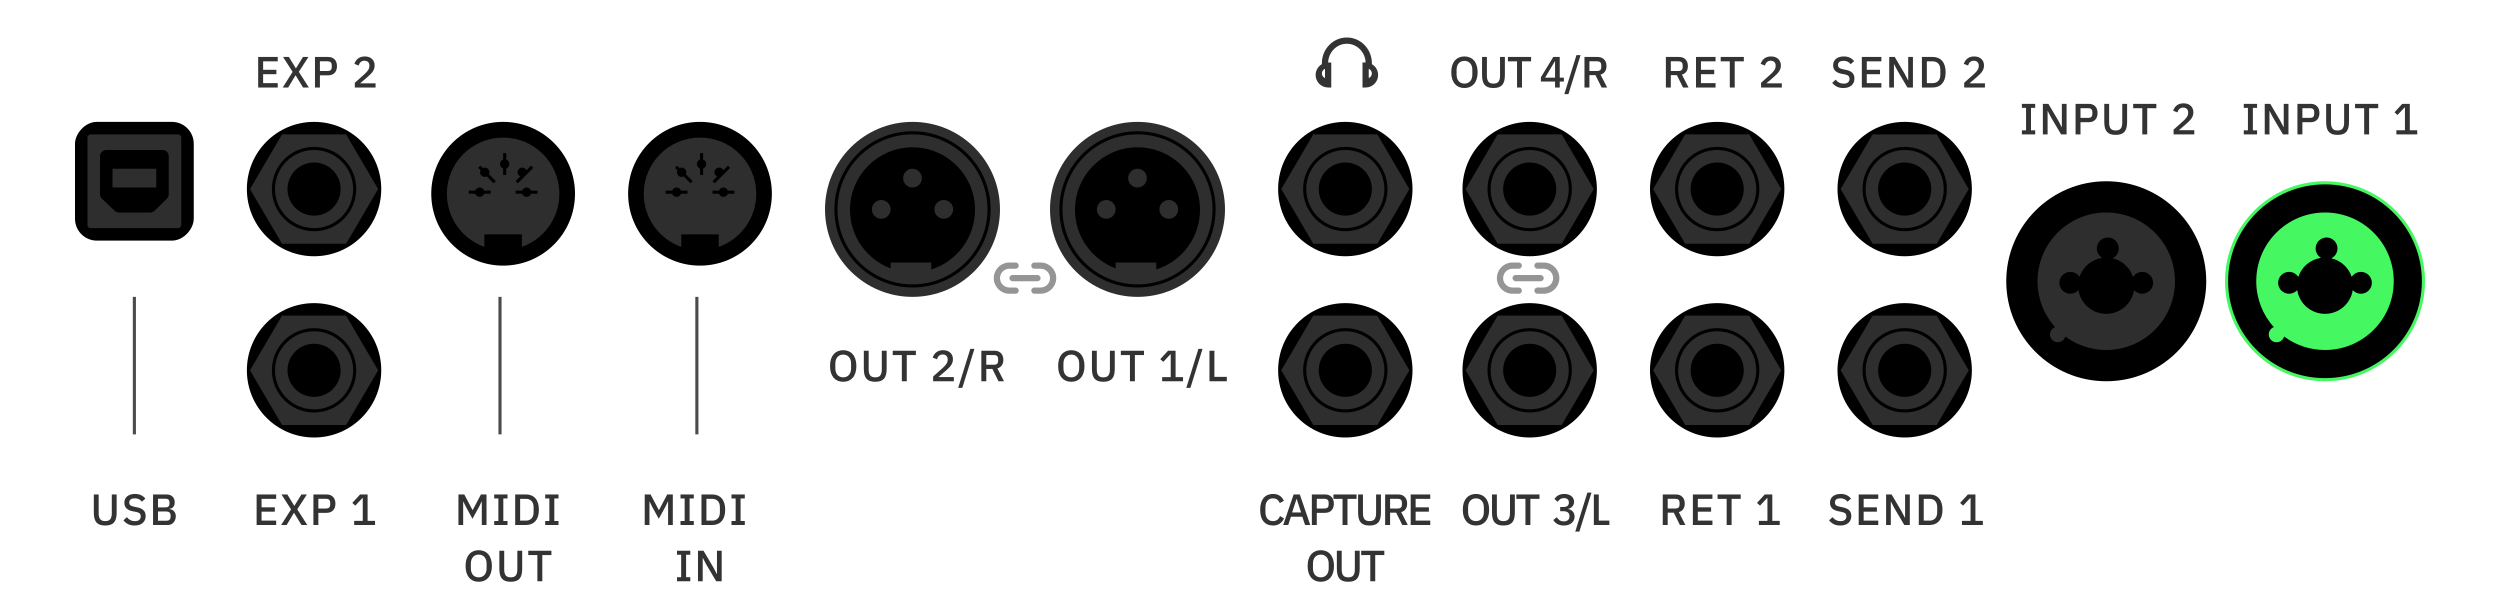 <svg width="800" height="196" viewBox="0 0 800 196" fill="none" xmlns="http://www.w3.org/2000/svg">
<rect width="800" height="196" fill="white"/>
<path d="M43 139V95" stroke="#4B4B4B"/>
<path d="M160 139V95" stroke="#4B4B4B"/>
<path d="M223 139V117V95" stroke="#4B4B4B"/>
<path opacity="0.8" d="M718.007 43V41.712H719.337V34.516H718.007V33.228H722.263V34.516H720.919V41.712H722.263V43H718.007ZM727.35 37.596L726.272 35.524H726.23V43H724.718V33.228H726.482L729.674 38.632L730.752 40.704H730.794V33.228H732.306V43H730.542L727.35 37.596ZM735.179 43V33.228H739.379C740.284 33.228 740.984 33.494 741.479 34.026C741.974 34.558 742.221 35.272 742.221 36.168C742.221 37.064 741.974 37.778 741.479 38.31C740.984 38.842 740.284 39.108 739.379 39.108H736.761V43H735.179ZM736.761 37.722H739.281C739.682 37.722 739.995 37.619 740.219 37.414C740.443 37.199 740.555 36.896 740.555 36.504V35.832C740.555 35.44 740.443 35.141 740.219 34.936C739.995 34.721 739.682 34.614 739.281 34.614H736.761V37.722ZM745.921 33.228V39.248C745.921 40.079 746.08 40.704 746.397 41.124C746.714 41.544 747.256 41.754 748.021 41.754C748.786 41.754 749.328 41.544 749.645 41.124C749.962 40.704 750.121 40.079 750.121 39.248V33.228H751.675V38.996C751.675 39.715 751.61 40.335 751.479 40.858C751.348 41.381 751.138 41.815 750.849 42.16C750.56 42.496 750.182 42.748 749.715 42.916C749.258 43.084 748.693 43.168 748.021 43.168C747.349 43.168 746.78 43.084 746.313 42.916C745.856 42.748 745.482 42.496 745.193 42.16C744.904 41.815 744.694 41.381 744.563 40.858C744.432 40.335 744.367 39.715 744.367 38.996V33.228H745.921ZM758.113 34.628V43H756.531V34.628H753.619V33.228H761.025V34.628H758.113ZM766.837 43V41.684H769.581V34.376H769.469L767.201 36.798L766.235 35.93L768.727 33.228H771.135V41.684H773.515V43H766.837Z" fill="black"/>
<path opacity="0.8" d="M647.007 43V41.712H648.337V34.516H647.007V33.228H651.263V34.516H649.919V41.712H651.263V43H647.007ZM656.35 37.596L655.272 35.524H655.23V43H653.718V33.228H655.482L658.674 38.632L659.752 40.704H659.794V33.228H661.306V43H659.542L656.35 37.596ZM664.179 43V33.228H668.379C669.284 33.228 669.984 33.494 670.479 34.026C670.974 34.558 671.221 35.272 671.221 36.168C671.221 37.064 670.974 37.778 670.479 38.31C669.984 38.842 669.284 39.108 668.379 39.108H665.761V43H664.179ZM665.761 37.722H668.281C668.682 37.722 668.995 37.619 669.219 37.414C669.443 37.199 669.555 36.896 669.555 36.504V35.832C669.555 35.44 669.443 35.141 669.219 34.936C668.995 34.721 668.682 34.614 668.281 34.614H665.761V37.722ZM674.921 33.228V39.248C674.921 40.079 675.08 40.704 675.397 41.124C675.714 41.544 676.256 41.754 677.021 41.754C677.786 41.754 678.328 41.544 678.645 41.124C678.962 40.704 679.121 40.079 679.121 39.248V33.228H680.675V38.996C680.675 39.715 680.61 40.335 680.479 40.858C680.348 41.381 680.138 41.815 679.849 42.16C679.56 42.496 679.182 42.748 678.715 42.916C678.258 43.084 677.693 43.168 677.021 43.168C676.349 43.168 675.78 43.084 675.313 42.916C674.856 42.748 674.482 42.496 674.193 42.16C673.904 41.815 673.694 41.381 673.563 40.858C673.432 40.335 673.367 39.715 673.367 38.996V33.228H674.921ZM687.113 34.628V43H685.531V34.628H682.619V33.228H690.025V34.628H687.113ZM702.179 43H695.543V41.488L698.665 38.702C699.16 38.254 699.538 37.829 699.799 37.428C700.07 37.017 700.205 36.588 700.205 36.14V35.958C700.205 35.482 700.061 35.109 699.771 34.838C699.491 34.567 699.109 34.432 698.623 34.432C698.353 34.432 698.115 34.474 697.909 34.558C697.713 34.633 697.541 34.74 697.391 34.88C697.242 35.02 697.116 35.183 697.013 35.37C696.92 35.557 696.845 35.757 696.789 35.972L695.403 35.44C695.506 35.132 695.646 34.838 695.823 34.558C696.001 34.269 696.225 34.012 696.495 33.788C696.766 33.564 697.083 33.387 697.447 33.256C697.821 33.125 698.255 33.06 698.749 33.06C699.244 33.06 699.687 33.135 700.079 33.284C700.471 33.424 700.798 33.625 701.059 33.886C701.33 34.138 701.535 34.441 701.675 34.796C701.815 35.151 701.885 35.538 701.885 35.958C701.885 36.35 701.825 36.714 701.703 37.05C701.582 37.386 701.414 37.703 701.199 38.002C700.985 38.301 700.733 38.585 700.443 38.856C700.163 39.127 699.865 39.402 699.547 39.682L697.251 41.656H702.179V43Z" fill="black"/>
<path opacity="0.8" d="M269.825 122.168C269.19 122.168 268.611 122.061 268.089 121.846C267.575 121.622 267.132 121.3 266.759 120.88C266.395 120.451 266.11 119.923 265.905 119.298C265.709 118.663 265.611 117.935 265.611 117.114C265.611 116.293 265.709 115.569 265.905 114.944C266.11 114.309 266.395 113.782 266.759 113.362C267.132 112.933 267.575 112.611 268.089 112.396C268.611 112.172 269.19 112.06 269.825 112.06C270.459 112.06 271.033 112.172 271.547 112.396C272.069 112.611 272.513 112.933 272.877 113.362C273.25 113.782 273.535 114.309 273.731 114.944C273.936 115.569 274.039 116.293 274.039 117.114C274.039 117.935 273.936 118.663 273.731 119.298C273.535 119.923 273.25 120.451 272.877 120.88C272.513 121.3 272.069 121.622 271.547 121.846C271.033 122.061 270.459 122.168 269.825 122.168ZM269.825 120.754C270.198 120.754 270.539 120.689 270.847 120.558C271.164 120.427 271.43 120.241 271.645 119.998C271.869 119.746 272.041 119.443 272.163 119.088C272.284 118.733 272.345 118.332 272.345 117.884V116.344C272.345 115.896 272.284 115.495 272.163 115.14C272.041 114.785 271.869 114.487 271.645 114.244C271.43 113.992 271.164 113.801 270.847 113.67C270.539 113.539 270.198 113.474 269.825 113.474C269.442 113.474 269.097 113.539 268.789 113.67C268.481 113.801 268.215 113.992 267.991 114.244C267.776 114.487 267.608 114.785 267.487 115.14C267.365 115.495 267.305 115.896 267.305 116.344V117.884C267.305 118.332 267.365 118.733 267.487 119.088C267.608 119.443 267.776 119.746 267.991 119.998C268.215 120.241 268.481 120.427 268.789 120.558C269.097 120.689 269.442 120.754 269.825 120.754ZM277.976 112.228V118.248C277.976 119.079 278.135 119.704 278.452 120.124C278.769 120.544 279.311 120.754 280.076 120.754C280.841 120.754 281.383 120.544 281.7 120.124C282.017 119.704 282.176 119.079 282.176 118.248V112.228H283.73V117.996C283.73 118.715 283.665 119.335 283.534 119.858C283.403 120.381 283.193 120.815 282.904 121.16C282.615 121.496 282.237 121.748 281.77 121.916C281.313 122.084 280.748 122.168 280.076 122.168C279.404 122.168 278.835 122.084 278.368 121.916C277.911 121.748 277.537 121.496 277.248 121.16C276.959 120.815 276.749 120.381 276.618 119.858C276.487 119.335 276.422 118.715 276.422 117.996V112.228H277.976ZM290.168 113.628V122H288.586V113.628H285.674V112.228H293.08V113.628H290.168ZM305.234 122H298.598V120.488L301.72 117.702C302.215 117.254 302.593 116.829 302.854 116.428C303.125 116.017 303.26 115.588 303.26 115.14V114.958C303.26 114.482 303.116 114.109 302.826 113.838C302.546 113.567 302.164 113.432 301.678 113.432C301.408 113.432 301.17 113.474 300.964 113.558C300.768 113.633 300.596 113.74 300.446 113.88C300.297 114.02 300.171 114.183 300.068 114.37C299.975 114.557 299.9 114.757 299.844 114.972L298.458 114.44C298.561 114.132 298.701 113.838 298.878 113.558C299.056 113.269 299.28 113.012 299.55 112.788C299.821 112.564 300.138 112.387 300.502 112.256C300.876 112.125 301.31 112.06 301.804 112.06C302.299 112.06 302.742 112.135 303.134 112.284C303.526 112.424 303.853 112.625 304.114 112.886C304.385 113.138 304.59 113.441 304.73 113.796C304.87 114.151 304.94 114.538 304.94 114.958C304.94 115.35 304.88 115.714 304.758 116.05C304.637 116.386 304.469 116.703 304.254 117.002C304.04 117.301 303.788 117.585 303.498 117.856C303.218 118.127 302.92 118.402 302.602 118.682L300.306 120.656H305.234V122ZM306.62 124.114L310.498 111.64H311.814L307.936 124.114H306.62ZM315.612 122H314.03V112.228H318.244C319.122 112.228 319.812 112.494 320.316 113.026C320.82 113.549 321.072 114.263 321.072 115.168C321.072 115.868 320.909 116.451 320.582 116.918C320.265 117.375 319.794 117.697 319.168 117.884L321.282 122H319.518L317.558 118.052H315.612V122ZM318.132 116.722C318.534 116.722 318.846 116.619 319.07 116.414C319.294 116.199 319.406 115.896 319.406 115.504V114.832C319.406 114.44 319.294 114.141 319.07 113.936C318.846 113.721 318.534 113.614 318.132 113.614H315.612V116.722H318.132Z" fill="black"/>
<path opacity="0.8" d="M342.821 122.168C342.186 122.168 341.607 122.061 341.085 121.846C340.571 121.622 340.128 121.3 339.755 120.88C339.391 120.451 339.106 119.923 338.901 119.298C338.705 118.663 338.607 117.935 338.607 117.114C338.607 116.293 338.705 115.569 338.901 114.944C339.106 114.309 339.391 113.782 339.755 113.362C340.128 112.933 340.571 112.611 341.085 112.396C341.607 112.172 342.186 112.06 342.821 112.06C343.455 112.06 344.029 112.172 344.543 112.396C345.065 112.611 345.509 112.933 345.873 113.362C346.246 113.782 346.531 114.309 346.727 114.944C346.932 115.569 347.035 116.293 347.035 117.114C347.035 117.935 346.932 118.663 346.727 119.298C346.531 119.923 346.246 120.451 345.873 120.88C345.509 121.3 345.065 121.622 344.543 121.846C344.029 122.061 343.455 122.168 342.821 122.168ZM342.821 120.754C343.194 120.754 343.535 120.689 343.843 120.558C344.16 120.427 344.426 120.241 344.641 119.998C344.865 119.746 345.037 119.443 345.159 119.088C345.28 118.733 345.341 118.332 345.341 117.884V116.344C345.341 115.896 345.28 115.495 345.159 115.14C345.037 114.785 344.865 114.487 344.641 114.244C344.426 113.992 344.16 113.801 343.843 113.67C343.535 113.539 343.194 113.474 342.821 113.474C342.438 113.474 342.093 113.539 341.785 113.67C341.477 113.801 341.211 113.992 340.987 114.244C340.772 114.487 340.604 114.785 340.483 115.14C340.361 115.495 340.301 115.896 340.301 116.344V117.884C340.301 118.332 340.361 118.733 340.483 119.088C340.604 119.443 340.772 119.746 340.987 119.998C341.211 120.241 341.477 120.427 341.785 120.558C342.093 120.689 342.438 120.754 342.821 120.754ZM350.972 112.228V118.248C350.972 119.079 351.131 119.704 351.448 120.124C351.766 120.544 352.307 120.754 353.072 120.754C353.838 120.754 354.379 120.544 354.696 120.124C355.014 119.704 355.172 119.079 355.172 118.248V112.228H356.726V117.996C356.726 118.715 356.661 119.335 356.53 119.858C356.4 120.381 356.19 120.815 355.9 121.16C355.611 121.496 355.233 121.748 354.766 121.916C354.309 122.084 353.744 122.168 353.072 122.168C352.4 122.168 351.831 122.084 351.364 121.916C350.907 121.748 350.534 121.496 350.244 121.16C349.955 120.815 349.745 120.381 349.614 119.858C349.484 119.335 349.418 118.715 349.418 117.996V112.228H350.972ZM363.165 113.628V122H361.583V113.628H358.671V112.228H366.077V113.628H363.165ZM371.889 122V120.684H374.633V113.376H374.521L372.253 115.798L371.287 114.93L373.779 112.228H376.187V120.684H378.567V122H371.889ZM379.616 124.114L383.494 111.64H384.81L380.932 124.114H379.616ZM387.026 122V112.228H388.608V120.6H392.584V122H387.026Z" fill="black"/>
<g clip-path="url(#clip0_3602_67802)">
<circle cx="100.5" cy="60.5" r="21.5" fill="black"/>
<path fill-rule="evenodd" clip-rule="evenodd" d="M110.75 43L121 60.5L110.75 78H90.25L80 60.5L90.25 43H110.75Z" fill="#2E2E2E"/>
<path fill-rule="evenodd" clip-rule="evenodd" d="M100.5 74C107.956 74 114 67.956 114 60.5C114 53.044 107.956 47 100.5 47C93.044 47 87 53.044 87 60.5C87 67.956 93.044 74 100.5 74ZM100.5 73C93.596 73 88 67.404 88 60.5C88 53.596 93.596 48 100.5 48C107.404 48 113 53.596 113 60.5C113 67.404 107.404 73 100.5 73Z" fill="black"/>
<circle cx="100.5" cy="60.5" r="8.5" fill="black"/>
<circle cx="100.5" cy="118.5" r="21.5" fill="black"/>
<path fill-rule="evenodd" clip-rule="evenodd" d="M110.75 101L121 118.5L110.75 136H90.25L80 118.5L90.25 101H110.75Z" fill="#2E2E2E"/>
<path fill-rule="evenodd" clip-rule="evenodd" d="M100.5 132C107.956 132 114 125.956 114 118.5C114 111.044 107.956 105 100.5 105C93.044 105 87 111.044 87 118.5C87 125.956 93.044 132 100.5 132ZM100.5 131C93.596 131 88 125.404 88 118.5C88 111.596 93.596 106 100.5 106C107.404 106 113 111.596 113 118.5C113 125.404 107.404 131 100.5 131Z" fill="black"/>
<circle cx="100.5" cy="118.5" r="8.5" fill="black"/>
<path opacity="0.8" d="M82.617 28V18.228H88.875V19.628H84.199V22.344H88.441V23.744H84.199V26.6H88.875V28H82.617ZM98.83 28H96.968L94.602 24.108H94.56L92.222 28H90.472L93.636 23.002L90.584 18.228H92.446L94.672 21.868H94.7L96.954 18.228H98.704L95.624 22.988L98.83 28ZM100.79 28V18.228H104.99C105.896 18.228 106.596 18.494 107.09 19.026C107.585 19.558 107.832 20.272 107.832 21.168C107.832 22.064 107.585 22.778 107.09 23.31C106.596 23.842 105.896 24.108 104.99 24.108H102.372V28H100.79ZM102.372 22.722H104.892C105.294 22.722 105.606 22.619 105.83 22.414C106.054 22.199 106.166 21.896 106.166 21.504V20.832C106.166 20.44 106.054 20.141 105.83 19.936C105.606 19.721 105.294 19.614 104.892 19.614H102.372V22.722ZM120.179 28H113.543V26.488L116.665 23.702C117.16 23.254 117.538 22.829 117.799 22.428C118.07 22.017 118.205 21.588 118.205 21.14V20.958C118.205 20.482 118.061 20.109 117.771 19.838C117.491 19.567 117.109 19.432 116.623 19.432C116.353 19.432 116.115 19.474 115.909 19.558C115.713 19.633 115.541 19.74 115.391 19.88C115.242 20.02 115.116 20.183 115.013 20.37C114.92 20.557 114.845 20.757 114.789 20.972L113.403 20.44C113.506 20.132 113.646 19.838 113.823 19.558C114.001 19.269 114.225 19.012 114.495 18.788C114.766 18.564 115.083 18.387 115.447 18.256C115.821 18.125 116.255 18.06 116.749 18.06C117.244 18.06 117.687 18.135 118.079 18.284C118.471 18.424 118.798 18.625 119.059 18.886C119.33 19.138 119.535 19.441 119.675 19.796C119.815 20.151 119.885 20.538 119.885 20.958C119.885 21.35 119.825 21.714 119.703 22.05C119.582 22.386 119.414 22.703 119.199 23.002C118.985 23.301 118.733 23.585 118.443 23.856C118.163 24.127 117.865 24.402 117.547 24.682L115.251 26.656H120.179V28Z" fill="black"/>
<path opacity="0.8" d="M82.117 168V158.228H88.375V159.628H83.699V162.344H87.941V163.744H83.699V166.6H88.375V168H82.117ZM98.33 168H96.468L94.102 164.108H94.06L91.722 168H89.972L93.136 163.002L90.084 158.228H91.946L94.172 161.868H94.2L96.454 158.228H98.204L95.124 162.988L98.33 168ZM100.29 168V158.228H104.49C105.396 158.228 106.096 158.494 106.59 159.026C107.085 159.558 107.332 160.272 107.332 161.168C107.332 162.064 107.085 162.778 106.59 163.31C106.096 163.842 105.396 164.108 104.49 164.108H101.872V168H100.29ZM101.872 162.722H104.392C104.794 162.722 105.106 162.619 105.33 162.414C105.554 162.199 105.666 161.896 105.666 161.504V160.832C105.666 160.44 105.554 160.141 105.33 159.936C105.106 159.721 104.794 159.614 104.392 159.614H101.872V162.722ZM113.337 168V166.684H116.081V159.376H115.969L113.701 161.798L112.735 160.93L115.227 158.228H117.635V166.684H120.015V168H113.337Z" fill="black"/>
</g>
<rect width="38" height="38" rx="7" transform="matrix(1 0 0 -1 24 77)" fill="black"/>
<rect width="30" height="30" rx="1" transform="matrix(1 0 0 -1 28 73)" fill="#2E2E2E"/>
<path fill-rule="evenodd" clip-rule="evenodd" d="M32 62.139C32 62.689 32.226 63.214 32.625 63.592L36.702 67.452C37.073 67.804 37.565 68 38.077 68H48.074C48.597 68 49.099 67.795 49.473 67.43L53.399 63.588C53.783 63.212 54 62.697 54 62.159V50C54 48.895 53.105 48 52 48H34C32.895 48 32 48.895 32 50V62.139Z" fill="black"/>
<rect width="14" height="6" transform="matrix(1 0 0 -1 36 60)" fill="#2E2E2E"/>
<circle cx="32" cy="32" r="32" transform="matrix(1 0 0 -1 642 122)" fill="black"/>
<path d="M674 112C686.15 112 696 102.15 696 90C696 77.85 686.15 68 674 68C661.85 68 652 77.85 652 90C652 95.644 654.125 100.791 657.619 104.686C656.673 105.042 656 105.956 656 107.026C656 108.407 657.119 109.526 658.5 109.526C659.653 109.526 660.623 108.746 660.912 107.686C664.57 110.397 669.098 112 674 112ZM674 100.429C669.507 100.429 665.784 97.136 665.109 92.833C664.468 93.549 663.537 94 662.5 94C660.567 94 659 92.433 659 90.5C659 88.567 660.567 87 662.5 87C663.739 87 664.827 87.644 665.449 88.614C666.503 85.412 669.305 83.002 672.727 82.518C671.693 81.909 671 80.786 671 79.5C671 77.567 672.567 76 674.5 76C676.433 76 678 77.567 678 79.5C678 80.89 677.19 82.09 676.017 82.655C679.097 83.36 681.575 85.647 682.551 88.614C683.173 87.644 684.261 87 685.5 87C687.433 87 689 88.567 689 90.5C689 92.433 687.433 94 685.5 94C684.463 94 683.532 93.549 682.891 92.833C682.216 97.136 678.493 100.429 674 100.429Z" fill="#2E2E2E"/>
<circle cx="32" cy="32" r="31.5" transform="matrix(1 0 0 -1 712 122)" fill="black" stroke="#45F862"/>
<path d="M744 112C756.15 112 766 102.15 766 90C766 77.85 756.15 68 744 68C731.85 68 722 77.85 722 90C722 95.644 724.125 100.791 727.619 104.686C726.673 105.042 726 105.956 726 107.026C726 108.407 727.119 109.526 728.5 109.526C729.653 109.526 730.623 108.746 730.912 107.686C734.57 110.397 739.098 112 744 112ZM744 100.429C739.507 100.429 735.784 97.136 735.109 92.833C734.468 93.549 733.537 94 732.5 94C730.567 94 729 92.433 729 90.5C729 88.567 730.567 87 732.5 87C733.739 87 734.827 87.644 735.449 88.614C736.503 85.412 739.305 83.002 742.727 82.518C741.693 81.909 741 80.786 741 79.5C741 77.567 742.567 76 744.5 76C746.433 76 748 77.567 748 79.5C748 80.89 747.19 82.09 746.017 82.655C749.097 83.36 751.575 85.647 752.551 88.614C753.173 87.644 754.261 87 755.5 87C757.433 87 759 88.567 759 90.5C759 92.433 757.433 94 755.5 94C754.463 94 753.532 93.549 752.891 92.833C752.216 97.136 748.493 100.429 744 100.429Z" fill="#45F862"/>
<g clip-path="url(#clip1_3602_67802)">
<circle cx="489.5" cy="60.5" r="21.5" fill="black"/>
<path fill-rule="evenodd" clip-rule="evenodd" d="M499.75 43L510 60.5L499.75 78H479.25L469 60.5L479.25 43H499.75Z" fill="#2E2E2E"/>
<path fill-rule="evenodd" clip-rule="evenodd" d="M489.5 74C496.956 74 503 67.956 503 60.5C503 53.044 496.956 47 489.5 47C482.044 47 476 53.044 476 60.5C476 67.956 482.044 74 489.5 74ZM489.5 73C482.596 73 477 67.404 477 60.5C477 53.596 482.596 48 489.5 48C496.404 48 502 53.596 502 60.5C502 67.404 496.404 73 489.5 73Z" fill="black"/>
<circle cx="489.5" cy="60.5" r="8.5" fill="black"/>
<circle cx="489.5" cy="118.5" r="21.5" fill="black"/>
<path fill-rule="evenodd" clip-rule="evenodd" d="M499.75 101L510 118.5L499.75 136H479.25L469 118.5L479.25 101H499.75Z" fill="#2E2E2E"/>
<path fill-rule="evenodd" clip-rule="evenodd" d="M489.5 132C496.956 132 503 125.956 503 118.5C503 111.044 496.956 105 489.5 105C482.044 105 476 111.044 476 118.5C476 125.956 482.044 132 489.5 132ZM489.5 131C482.596 131 477 125.404 477 118.5C477 111.596 482.596 106 489.5 106C496.404 106 502 111.596 502 118.5C502 125.404 496.404 131 489.5 131Z" fill="black"/>
<circle cx="489.5" cy="118.5" r="8.5" fill="black"/>
<path d="M486 84C486.552 84 487 84.448 487 85C487 85.513 486.614 85.935 486.116 85.993L486 86H484C482.343 86 481 87.343 481 89C481 90.597 482.249 91.904 483.823 91.995L484 92H486C486.552 92 487 92.448 487 93C487 93.513 486.614 93.935 486.116 93.993L486 94H484C481.239 94 479 91.761 479 89C479 86.311 481.122 84.118 483.783 84.005L484 84H486ZM494 84C496.761 84 499 86.239 499 89C499 91.689 496.878 93.882 494.217 93.995L494 94H492C491.448 94 491 93.552 491 93C491 92.487 491.386 92.065 491.884 92.007L492 92H494C495.657 92 497 90.657 497 89C497 87.403 495.751 86.096 494.177 86.005L494 86H492C491.448 86 491 85.552 491 85C491 84.487 491.386 84.065 491.884 84.007L492 84H494Z" fill="#959595"/>
<rect x="484" y="88" width="10" height="2" rx="1" fill="#959595"/>
<path opacity="0.8" d="M468.625 28.168C467.99 28.168 467.411 28.061 466.889 27.846C466.375 27.622 465.932 27.3 465.559 26.88C465.195 26.451 464.91 25.923 464.705 25.298C464.509 24.663 464.411 23.935 464.411 23.114C464.411 22.293 464.509 21.569 464.705 20.944C464.91 20.309 465.195 19.782 465.559 19.362C465.932 18.933 466.375 18.611 466.889 18.396C467.411 18.172 467.99 18.06 468.625 18.06C469.259 18.06 469.833 18.172 470.347 18.396C470.869 18.611 471.313 18.933 471.677 19.362C472.05 19.782 472.335 20.309 472.531 20.944C472.736 21.569 472.839 22.293 472.839 23.114C472.839 23.935 472.736 24.663 472.531 25.298C472.335 25.923 472.05 26.451 471.677 26.88C471.313 27.3 470.869 27.622 470.347 27.846C469.833 28.061 469.259 28.168 468.625 28.168ZM468.625 26.754C468.998 26.754 469.339 26.689 469.647 26.558C469.964 26.427 470.23 26.241 470.445 25.998C470.669 25.746 470.841 25.443 470.963 25.088C471.084 24.733 471.145 24.332 471.145 23.884V22.344C471.145 21.896 471.084 21.495 470.963 21.14C470.841 20.785 470.669 20.487 470.445 20.244C470.23 19.992 469.964 19.801 469.647 19.67C469.339 19.539 468.998 19.474 468.625 19.474C468.242 19.474 467.897 19.539 467.589 19.67C467.281 19.801 467.015 19.992 466.791 20.244C466.576 20.487 466.408 20.785 466.287 21.14C466.165 21.495 466.105 21.896 466.105 22.344V23.884C466.105 24.332 466.165 24.733 466.287 25.088C466.408 25.443 466.576 25.746 466.791 25.998C467.015 26.241 467.281 26.427 467.589 26.558C467.897 26.689 468.242 26.754 468.625 26.754ZM475.809 18.228V24.248C475.809 25.079 475.968 25.704 476.285 26.124C476.603 26.544 477.144 26.754 477.909 26.754C478.675 26.754 479.216 26.544 479.533 26.124C479.851 25.704 480.009 25.079 480.009 24.248V18.228H481.563V23.996C481.563 24.715 481.498 25.335 481.367 25.858C481.237 26.381 481.027 26.815 480.737 27.16C480.448 27.496 480.07 27.748 479.603 27.916C479.146 28.084 478.581 28.168 477.909 28.168C477.237 28.168 476.668 28.084 476.201 27.916C475.744 27.748 475.371 27.496 475.081 27.16C474.792 26.815 474.582 26.381 474.451 25.858C474.321 25.335 474.255 24.715 474.255 23.996V18.228H475.809ZM487.035 19.628V28H485.453V19.628H482.541V18.228H489.947V19.628H487.035ZM497.62 28V26.096H493.084V24.738L497.046 18.228H499.118V24.85H500.448V26.096H499.118V28H497.62ZM494.428 24.85H497.62V19.67H497.522L494.428 24.85ZM500.586 30.114L504.464 17.64H505.78L501.902 30.114H500.586ZM508.612 28H507.03V18.228H511.244C512.122 18.228 512.812 18.494 513.316 19.026C513.82 19.549 514.072 20.263 514.072 21.168C514.072 21.868 513.909 22.451 513.582 22.918C513.265 23.375 512.794 23.697 512.168 23.884L514.282 28H512.518L510.558 24.052H508.612V28ZM511.132 22.722C511.534 22.722 511.846 22.619 512.07 22.414C512.294 22.199 512.406 21.896 512.406 21.504V20.832C512.406 20.44 512.294 20.141 512.07 19.936C511.846 19.721 511.534 19.614 511.132 19.614H508.612V22.722H511.132Z" fill="black"/>
<path opacity="0.8" d="M472.312 168.168C471.677 168.168 471.099 168.061 470.576 167.846C470.063 167.622 469.619 167.3 469.246 166.88C468.882 166.451 468.597 165.923 468.392 165.298C468.196 164.663 468.098 163.935 468.098 163.114C468.098 162.293 468.196 161.569 468.392 160.944C468.597 160.309 468.882 159.782 469.246 159.362C469.619 158.933 470.063 158.611 470.576 158.396C471.099 158.172 471.677 158.06 472.312 158.06C472.947 158.06 473.521 158.172 474.034 158.396C474.557 158.611 475 158.933 475.364 159.362C475.737 159.782 476.022 160.309 476.218 160.944C476.423 161.569 476.526 162.293 476.526 163.114C476.526 163.935 476.423 164.663 476.218 165.298C476.022 165.923 475.737 166.451 475.364 166.88C475 167.3 474.557 167.622 474.034 167.846C473.521 168.061 472.947 168.168 472.312 168.168ZM472.312 166.754C472.685 166.754 473.026 166.689 473.334 166.558C473.651 166.427 473.917 166.241 474.132 165.998C474.356 165.746 474.529 165.443 474.65 165.088C474.771 164.733 474.832 164.332 474.832 163.884V162.344C474.832 161.896 474.771 161.495 474.65 161.14C474.529 160.785 474.356 160.487 474.132 160.244C473.917 159.992 473.651 159.801 473.334 159.67C473.026 159.539 472.685 159.474 472.312 159.474C471.929 159.474 471.584 159.539 471.276 159.67C470.968 159.801 470.702 159.992 470.478 160.244C470.263 160.487 470.095 160.785 469.974 161.14C469.853 161.495 469.792 161.896 469.792 162.344V163.884C469.792 164.332 469.853 164.733 469.974 165.088C470.095 165.443 470.263 165.746 470.478 165.998C470.702 166.241 470.968 166.427 471.276 166.558C471.584 166.689 471.929 166.754 472.312 166.754ZM478.997 158.228V164.248C478.997 165.079 479.156 165.704 479.473 166.124C479.79 166.544 480.332 166.754 481.097 166.754C481.862 166.754 482.404 166.544 482.721 166.124C483.038 165.704 483.197 165.079 483.197 164.248V158.228H484.751V163.996C484.751 164.715 484.686 165.335 484.555 165.858C484.424 166.381 484.214 166.815 483.925 167.16C483.636 167.496 483.258 167.748 482.791 167.916C482.334 168.084 481.769 168.168 481.097 168.168C480.425 168.168 479.856 168.084 479.389 167.916C478.932 167.748 478.558 167.496 478.269 167.16C477.98 166.815 477.77 166.381 477.639 165.858C477.508 165.335 477.443 164.715 477.443 163.996V158.228H478.997ZM489.723 159.628V168H488.141V159.628H485.229V158.228H492.635V159.628H489.723ZM500.258 162.246C500.865 162.246 501.313 162.12 501.602 161.868C501.891 161.607 502.036 161.275 502.036 160.874V160.776C502.036 160.328 501.896 159.987 501.616 159.754C501.336 159.511 500.958 159.39 500.482 159.39C500.015 159.39 499.619 159.497 499.292 159.712C498.965 159.917 498.69 160.207 498.466 160.58L497.416 159.67C497.565 159.455 497.733 159.25 497.92 159.054C498.107 158.858 498.326 158.69 498.578 158.55C498.83 158.401 499.115 158.284 499.432 158.2C499.749 158.107 500.113 158.06 500.524 158.06C500.981 158.06 501.406 158.116 501.798 158.228C502.19 158.34 502.526 158.508 502.806 158.732C503.086 158.947 503.305 159.213 503.464 159.53C503.623 159.838 503.702 160.188 503.702 160.58C503.702 160.888 503.651 161.168 503.548 161.42C503.455 161.672 503.319 161.896 503.142 162.092C502.974 162.279 502.773 162.433 502.54 162.554C502.316 162.675 502.078 162.764 501.826 162.82V162.89C502.106 162.946 502.367 163.039 502.61 163.17C502.862 163.291 503.081 163.455 503.268 163.66C503.455 163.856 503.599 164.094 503.702 164.374C503.814 164.645 503.87 164.957 503.87 165.312C503.87 165.741 503.786 166.133 503.618 166.488C503.45 166.833 503.212 167.132 502.904 167.384C502.605 167.636 502.241 167.832 501.812 167.972C501.383 168.103 500.907 168.168 500.384 168.168C499.927 168.168 499.525 168.117 499.18 168.014C498.835 167.921 498.527 167.795 498.256 167.636C497.995 167.468 497.761 167.281 497.556 167.076C497.36 166.861 497.187 166.642 497.038 166.418L498.2 165.508C498.321 165.704 498.447 165.886 498.578 166.054C498.718 166.213 498.872 166.353 499.04 166.474C499.217 166.586 499.413 166.675 499.628 166.74C499.852 166.805 500.104 166.838 500.384 166.838C500.981 166.838 501.439 166.698 501.756 166.418C502.073 166.129 502.232 165.732 502.232 165.228V165.13C502.232 164.626 502.064 164.243 501.728 163.982C501.392 163.721 500.916 163.59 500.3 163.59H499.264V162.246H500.258ZM504.082 170.114L507.96 157.64H509.276L505.398 170.114H504.082ZM510.026 168V158.228H511.608V166.6H515.584V168H510.026Z" fill="black"/>
</g>
<circle cx="28" cy="28" r="28" transform="matrix(1 0 0 -1 336 95)" fill="#2E2E2E"/>
<path fill-rule="evenodd" clip-rule="evenodd" d="M364 42C377.807 42 389 53.193 389 67C389 80.807 377.807 92 364 92C350.193 92 339 80.807 339 67C339 53.193 350.193 42 364 42ZM364 43C350.745 43 340 53.745 340 67C340 80.255 350.745 91 364 91C377.255 91 388 80.255 388 67C388 53.745 377.255 43 364 43Z" fill="black"/>
<path fill-rule="evenodd" clip-rule="evenodd" d="M357 85.883C349.407 83.046 344 75.725 344 67.142C344 56.096 352.954 47.142 364 47.142C375.046 47.142 384 56.096 384 67.142C384 76.097 378.114 83.678 370 86.227V84H357V85.883Z" fill="black"/>
<path fill-rule="evenodd" clip-rule="evenodd" d="M357 67C357 65.343 355.657 64 354 64C352.343 64 351 65.343 351 67C351 68.657 352.343 70 354 70C355.657 70 357 68.657 357 67ZM367 57C367 55.343 365.657 54 364 54C362.343 54 361 55.343 361 57C361 58.657 362.343 60 364 60C365.657 60 367 58.657 367 57ZM374 64C375.657 64 377 65.343 377 67C377 68.657 375.657 70 374 70C372.343 70 371 68.657 371 67C371 65.343 372.343 64 374 64Z" fill="#2E2E2E"/>
<circle cx="28" cy="28" r="28" transform="matrix(1 0 0 -1 264 95)" fill="#2E2E2E"/>
<path fill-rule="evenodd" clip-rule="evenodd" d="M292 42C305.807 42 317 53.193 317 67C317 80.807 305.807 92 292 92C278.193 92 267 80.807 267 67C267 53.193 278.193 42 292 42ZM292 43C278.745 43 268 53.745 268 67C268 80.255 278.745 91 292 91C305.255 91 316 80.255 316 67C316 53.745 305.255 43 292 43Z" fill="black"/>
<path fill-rule="evenodd" clip-rule="evenodd" d="M285 85.883C277.407 83.046 272 75.725 272 67.142C272 56.096 280.954 47.142 292 47.142C303.046 47.142 312 56.096 312 67.142C312 76.097 306.114 83.678 298 86.227V84H285V85.883Z" fill="black"/>
<path fill-rule="evenodd" clip-rule="evenodd" d="M285 67C285 65.343 283.657 64 282 64C280.343 64 279 65.343 279 67C279 68.657 280.343 70 282 70C283.657 70 285 68.657 285 67ZM295 57C295 55.343 293.657 54 292 54C290.343 54 289 55.343 289 57C289 58.657 290.343 60 292 60C293.657 60 295 58.657 295 57ZM302 64C303.657 64 305 65.343 305 67C305 68.657 303.657 70 302 70C300.343 70 299 68.657 299 67C299 65.343 300.343 64 302 64Z" fill="#2E2E2E"/>
<g clip-path="url(#clip2_3602_67802)">
<circle cx="23" cy="23" r="23" transform="matrix(1 0 0 -1 201 85)" fill="black"/>
<path d="M230 79.001C236.991 76.529 242 69.862 242 62.025C242 52.084 233.941 44.025 224 44.025C214.059 44.025 206 52.084 206 62.025C206 69.862 211.009 76.529 218 79.001V75.003H230V79.001ZM224 80.025C224.293 80.025 224.585 80.017 224.875 80.003H223.125C223.415 80.017 223.707 80.025 224 80.025Z" fill="#2E2E2E"/>
<path fill-rule="evenodd" clip-rule="evenodd" d="M217.915 62H220V61H217.915C217.709 60.417 217.153 60 216.5 60C215.847 60 215.291 60.417 215.085 61H213V62H215.085C215.291 62.583 215.847 63 216.5 63C217.153 63 217.709 62.583 217.915 62Z" fill="black"/>
<path fill-rule="evenodd" clip-rule="evenodd" d="M232.915 62H235V61H232.915C232.709 60.417 232.153 60 231.5 60C230.847 60 230.291 60.417 230.085 61H228V62H230.085C230.291 62.583 230.847 63 231.5 63C232.153 63 232.709 62.583 232.915 62Z" fill="black"/>
<path fill-rule="evenodd" clip-rule="evenodd" d="M224 53.915V56H225V53.915C225.583 53.709 226 53.153 226 52.5C226 51.847 225.583 51.291 225 51.085V49H224V51.085C223.417 51.291 223 51.847 223 52.5C223 53.153 223.417 53.709 224 53.915Z" fill="black"/>
<path fill-rule="evenodd" clip-rule="evenodd" d="M218.768 56.475L220.95 58.657L221.657 57.95L219.475 55.768C219.741 55.211 219.644 54.523 219.182 54.061C218.72 53.599 218.032 53.501 217.475 53.768L216.707 53L216 53.707L216.767 54.475C216.501 55.032 216.599 55.72 217.061 56.182C217.522 56.644 218.21 56.742 218.768 56.475Z" fill="black"/>
<path fill-rule="evenodd" clip-rule="evenodd" d="M231.182 56.182L233.657 53.707L232.95 53L231.475 54.474C231.404 54.325 231.306 54.185 231.182 54.061C230.596 53.475 229.646 53.475 229.061 54.061C228.475 54.646 228.475 55.596 229.061 56.182C229.185 56.306 229.325 56.404 229.475 56.475L228 57.95L228.707 58.657L231.182 56.182Z" fill="black"/>
<path opacity="0.8" d="M213.789 160.524H213.719L212.949 162.106L210.807 166.012L208.665 162.106L207.895 160.524H207.825V168H206.313V158.228H208.189L210.807 163.198H210.891L213.509 158.228H215.301V168H213.789V160.524ZM217.762 168V166.712H219.092V159.516H217.762V158.228H222.018V159.516H220.674V166.712H222.018V168H217.762ZM224.473 158.228H227.931C228.556 158.228 229.121 158.331 229.625 158.536C230.138 158.741 230.572 159.049 230.927 159.46C231.291 159.861 231.571 160.37 231.767 160.986C231.963 161.593 232.061 162.302 232.061 163.114C232.061 163.926 231.963 164.64 231.767 165.256C231.571 165.863 231.291 166.371 230.927 166.782C230.572 167.183 230.138 167.487 229.625 167.692C229.121 167.897 228.556 168 227.931 168H224.473V158.228ZM227.931 166.6C228.659 166.6 229.247 166.371 229.695 165.914C230.143 165.457 230.367 164.785 230.367 163.898V162.33C230.367 161.443 230.143 160.771 229.695 160.314C229.247 159.857 228.659 159.628 227.931 159.628H226.055V166.6H227.931ZM234.076 168V166.712H235.406V159.516H234.076V158.228H238.332V159.516H236.988V166.712H238.332V168H234.076ZM216.641 186V184.712H217.971V177.516H216.641V176.228H220.897V177.516H219.553V184.712H220.897V186H216.641ZM225.984 180.596L224.906 178.524H224.864V186H223.352V176.228H225.116L228.308 181.632L229.386 183.704H229.428V176.228H230.94V186H229.176L225.984 180.596Z" fill="black"/>
</g>
<g clip-path="url(#clip3_3602_67802)">
<circle cx="23" cy="23" r="23" transform="matrix(1 0 0 -1 138 85)" fill="black"/>
<path d="M167 79.001C173.991 76.529 179 69.862 179 62.025C179 52.084 170.941 44.025 161 44.025C151.059 44.025 143 52.084 143 62.025C143 69.862 148.009 76.529 155 79.001V75.003H167V79.001ZM161 80.025C161.293 80.025 161.585 80.017 161.875 80.003H160.125C160.415 80.017 160.707 80.025 161 80.025Z" fill="#2E2E2E"/>
<path fill-rule="evenodd" clip-rule="evenodd" d="M154.915 62H157V61H154.915C154.709 60.417 154.153 60 153.5 60C152.847 60 152.291 60.417 152.085 61H150V62H152.085C152.291 62.583 152.847 63 153.5 63C154.153 63 154.709 62.583 154.915 62Z" fill="black"/>
<path fill-rule="evenodd" clip-rule="evenodd" d="M169.915 62H172V61H169.915C169.709 60.417 169.153 60 168.5 60C167.847 60 167.291 60.417 167.085 61H165V62H167.085C167.291 62.583 167.847 63 168.5 63C169.153 63 169.709 62.583 169.915 62Z" fill="black"/>
<path fill-rule="evenodd" clip-rule="evenodd" d="M161 53.915V56H162V53.915C162.583 53.709 163 53.153 163 52.5C163 51.847 162.583 51.291 162 51.085V49H161V51.085C160.417 51.291 160 51.847 160 52.5C160 53.153 160.417 53.709 161 53.915Z" fill="black"/>
<path fill-rule="evenodd" clip-rule="evenodd" d="M155.768 56.475L157.95 58.657L158.657 57.95L156.475 55.768C156.741 55.211 156.644 54.523 156.182 54.061C155.72 53.599 155.032 53.501 154.475 53.768L153.707 53L153 53.707L153.767 54.475C153.501 55.032 153.599 55.72 154.061 56.182C154.522 56.644 155.21 56.742 155.768 56.475Z" fill="black"/>
<path fill-rule="evenodd" clip-rule="evenodd" d="M168.182 56.182L170.657 53.707L169.95 53L168.475 54.474C168.404 54.325 168.306 54.185 168.182 54.061C167.596 53.475 166.646 53.475 166.061 54.061C165.475 54.646 165.475 55.596 166.061 56.182C166.185 56.306 166.325 56.404 166.475 56.475L165 57.95L165.707 58.657L168.182 56.182Z" fill="black"/>
<path opacity="0.8" d="M154.176 160.524H154.106L153.336 162.106L151.194 166.012L149.052 162.106L148.282 160.524H148.212V168H146.7V158.228H148.576L151.194 163.198H151.278L153.896 158.228H155.688V168H154.176V160.524ZM158.149 168V166.712H159.479V159.516H158.149V158.228H162.405V159.516H161.061V166.712H162.405V168H158.149ZM164.86 158.228H168.318C168.944 158.228 169.508 158.331 170.012 158.536C170.526 158.741 170.96 159.049 171.314 159.46C171.678 159.861 171.958 160.37 172.154 160.986C172.35 161.593 172.448 162.302 172.448 163.114C172.448 163.926 172.35 164.64 172.154 165.256C171.958 165.863 171.678 166.371 171.314 166.782C170.96 167.183 170.526 167.487 170.012 167.692C169.508 167.897 168.944 168 168.318 168H164.86V158.228ZM168.318 166.6C169.046 166.6 169.634 166.371 170.082 165.914C170.53 165.457 170.754 164.785 170.754 163.898V162.33C170.754 161.443 170.53 160.771 170.082 160.314C169.634 159.857 169.046 159.628 168.318 159.628H166.442V166.6H168.318ZM174.463 168V166.712H175.793V159.516H174.463V158.228H178.719V159.516H177.375V166.712H178.719V168H174.463ZM153.195 186.168C152.56 186.168 151.982 186.061 151.459 185.846C150.946 185.622 150.502 185.3 150.129 184.88C149.765 184.451 149.48 183.923 149.275 183.298C149.079 182.663 148.981 181.935 148.981 181.114C148.981 180.293 149.079 179.569 149.275 178.944C149.48 178.309 149.765 177.782 150.129 177.362C150.502 176.933 150.946 176.611 151.459 176.396C151.982 176.172 152.56 176.06 153.195 176.06C153.83 176.06 154.404 176.172 154.917 176.396C155.44 176.611 155.883 176.933 156.247 177.362C156.62 177.782 156.905 178.309 157.101 178.944C157.306 179.569 157.409 180.293 157.409 181.114C157.409 181.935 157.306 182.663 157.101 183.298C156.905 183.923 156.62 184.451 156.247 184.88C155.883 185.3 155.44 185.622 154.917 185.846C154.404 186.061 153.83 186.168 153.195 186.168ZM153.195 184.754C153.568 184.754 153.909 184.689 154.217 184.558C154.534 184.427 154.8 184.241 155.015 183.998C155.239 183.746 155.412 183.443 155.533 183.088C155.654 182.733 155.715 182.332 155.715 181.884V180.344C155.715 179.896 155.654 179.495 155.533 179.14C155.412 178.785 155.239 178.487 155.015 178.244C154.8 177.992 154.534 177.801 154.217 177.67C153.909 177.539 153.568 177.474 153.195 177.474C152.812 177.474 152.467 177.539 152.159 177.67C151.851 177.801 151.585 177.992 151.361 178.244C151.146 178.487 150.978 178.785 150.857 179.14C150.736 179.495 150.675 179.896 150.675 180.344V181.884C150.675 182.332 150.736 182.733 150.857 183.088C150.978 183.443 151.146 183.746 151.361 183.998C151.585 184.241 151.851 184.427 152.159 184.558C152.467 184.689 152.812 184.754 153.195 184.754ZM161.347 176.228V182.248C161.347 183.079 161.505 183.704 161.823 184.124C162.14 184.544 162.681 184.754 163.447 184.754C164.212 184.754 164.753 184.544 165.071 184.124C165.388 183.704 165.547 183.079 165.547 182.248V176.228H167.101V181.996C167.101 182.715 167.035 183.335 166.905 183.858C166.774 184.381 166.564 184.815 166.275 185.16C165.985 185.496 165.607 185.748 165.141 185.916C164.683 186.084 164.119 186.168 163.447 186.168C162.775 186.168 162.205 186.084 161.739 185.916C161.281 185.748 160.908 185.496 160.619 185.16C160.329 184.815 160.119 184.381 159.989 183.858C159.858 183.335 159.793 182.715 159.793 181.996V176.228H161.347ZM173.539 177.628V186H171.957V177.628H169.045V176.228H176.451V177.628H173.539Z" fill="black"/>
</g>
<g clip-path="url(#clip4_3602_67802)">
<circle cx="609.5" cy="60.5" r="21.5" fill="black"/>
<path fill-rule="evenodd" clip-rule="evenodd" d="M619.75 43L630 60.5L619.75 78H599.25L589 60.5L599.25 43H619.75Z" fill="#2E2E2E"/>
<path fill-rule="evenodd" clip-rule="evenodd" d="M609.5 74C616.956 74 623 67.956 623 60.5C623 53.044 616.956 47 609.5 47C602.044 47 596 53.044 596 60.5C596 67.956 602.044 74 609.5 74ZM609.5 73C602.596 73 597 67.404 597 60.5C597 53.596 602.596 48 609.5 48C616.404 48 622 53.596 622 60.5C622 67.404 616.404 73 609.5 73Z" fill="black"/>
<circle cx="609.5" cy="60.5" r="8.5" fill="black"/>
<circle cx="609.5" cy="118.5" r="21.5" fill="black"/>
<path fill-rule="evenodd" clip-rule="evenodd" d="M619.75 101L630 118.5L619.75 136H599.25L589 118.5L599.25 101H619.75Z" fill="#2E2E2E"/>
<path fill-rule="evenodd" clip-rule="evenodd" d="M609.5 132C616.956 132 623 125.956 623 118.5C623 111.044 616.956 105 609.5 105C602.044 105 596 111.044 596 118.5C596 125.956 602.044 132 609.5 132ZM609.5 131C602.596 131 597 125.404 597 118.5C597 111.596 602.596 106 609.5 106C616.404 106 622 111.596 622 118.5C622 125.404 616.404 131 609.5 131Z" fill="black"/>
<circle cx="609.5" cy="118.5" r="8.5" fill="black"/>
<path opacity="0.8" d="M589.877 28.168C589.055 28.168 588.355 28.019 587.777 27.72C587.207 27.421 586.717 27.02 586.307 26.516L587.399 25.494C587.744 25.914 588.122 26.231 588.533 26.446C588.953 26.661 589.429 26.768 589.961 26.768C590.586 26.768 591.057 26.628 591.375 26.348C591.692 26.068 591.851 25.69 591.851 25.214C591.851 24.831 591.739 24.528 591.515 24.304C591.291 24.08 590.894 23.912 590.325 23.8L589.457 23.646C588.505 23.469 587.791 23.156 587.315 22.708C586.839 22.26 586.601 21.644 586.601 20.86C586.601 20.431 586.68 20.043 586.839 19.698C587.007 19.343 587.235 19.049 587.525 18.816C587.823 18.573 588.183 18.387 588.603 18.256C589.023 18.125 589.494 18.06 590.017 18.06C590.754 18.06 591.393 18.191 591.935 18.452C592.476 18.704 592.938 19.073 593.321 19.558L592.215 20.538C591.963 20.211 591.655 19.95 591.291 19.754C590.927 19.558 590.474 19.46 589.933 19.46C589.373 19.46 588.939 19.572 588.631 19.796C588.323 20.02 588.169 20.347 588.169 20.776C588.169 21.187 588.295 21.495 588.547 21.7C588.799 21.896 589.191 22.045 589.723 22.148L590.591 22.33C591.571 22.517 592.285 22.834 592.733 23.282C593.19 23.73 593.419 24.346 593.419 25.13C593.419 25.587 593.339 26.003 593.181 26.376C593.022 26.749 592.789 27.071 592.481 27.342C592.182 27.603 591.813 27.809 591.375 27.958C590.936 28.098 590.437 28.168 589.877 28.168ZM595.785 28V18.228H602.043V19.628H597.367V22.344H601.609V23.744H597.367V26.6H602.043V28H595.785ZM607.182 22.596L606.104 20.524H606.062V28H604.55V18.228H606.314L609.506 23.632L610.584 25.704H610.626V18.228H612.138V28H610.374L607.182 22.596ZM615.011 18.228H618.469C619.094 18.228 619.659 18.331 620.163 18.536C620.676 18.741 621.11 19.049 621.465 19.46C621.829 19.861 622.109 20.37 622.305 20.986C622.501 21.593 622.599 22.302 622.599 23.114C622.599 23.926 622.501 24.64 622.305 25.256C622.109 25.863 621.829 26.371 621.465 26.782C621.11 27.183 620.676 27.487 620.163 27.692C619.659 27.897 619.094 28 618.469 28H615.011V18.228ZM618.469 26.6C619.197 26.6 619.785 26.371 620.233 25.914C620.681 25.457 620.905 24.785 620.905 23.898V22.33C620.905 21.443 620.681 20.771 620.233 20.314C619.785 19.857 619.197 19.628 618.469 19.628H616.593V26.6H618.469ZM635.179 28H628.543V26.488L631.665 23.702C632.16 23.254 632.538 22.829 632.799 22.428C633.07 22.017 633.205 21.588 633.205 21.14V20.958C633.205 20.482 633.061 20.109 632.771 19.838C632.491 19.567 632.109 19.432 631.623 19.432C631.353 19.432 631.115 19.474 630.909 19.558C630.713 19.633 630.541 19.74 630.391 19.88C630.242 20.02 630.116 20.183 630.013 20.37C629.92 20.557 629.845 20.757 629.789 20.972L628.403 20.44C628.506 20.132 628.646 19.838 628.823 19.558C629.001 19.269 629.225 19.012 629.495 18.788C629.766 18.564 630.083 18.387 630.447 18.256C630.821 18.125 631.255 18.06 631.749 18.06C632.244 18.06 632.687 18.135 633.079 18.284C633.471 18.424 633.798 18.625 634.059 18.886C634.33 19.138 634.535 19.441 634.675 19.796C634.815 20.151 634.885 20.538 634.885 20.958C634.885 21.35 634.825 21.714 634.703 22.05C634.582 22.386 634.414 22.703 634.199 23.002C633.985 23.301 633.733 23.585 633.443 23.856C633.163 24.127 632.865 24.402 632.547 24.682L630.251 26.656H635.179V28Z" fill="black"/>
<path opacity="0.8" d="M588.877 168.168C588.055 168.168 587.355 168.019 586.777 167.72C586.207 167.421 585.717 167.02 585.307 166.516L586.399 165.494C586.744 165.914 587.122 166.231 587.533 166.446C587.953 166.661 588.429 166.768 588.961 166.768C589.586 166.768 590.057 166.628 590.375 166.348C590.692 166.068 590.851 165.69 590.851 165.214C590.851 164.831 590.739 164.528 590.515 164.304C590.291 164.08 589.894 163.912 589.325 163.8L588.457 163.646C587.505 163.469 586.791 163.156 586.315 162.708C585.839 162.26 585.601 161.644 585.601 160.86C585.601 160.431 585.68 160.043 585.839 159.698C586.007 159.343 586.235 159.049 586.525 158.816C586.823 158.573 587.183 158.387 587.603 158.256C588.023 158.125 588.494 158.06 589.017 158.06C589.754 158.06 590.393 158.191 590.935 158.452C591.476 158.704 591.938 159.073 592.321 159.558L591.215 160.538C590.963 160.211 590.655 159.95 590.291 159.754C589.927 159.558 589.474 159.46 588.933 159.46C588.373 159.46 587.939 159.572 587.631 159.796C587.323 160.02 587.169 160.347 587.169 160.776C587.169 161.187 587.295 161.495 587.547 161.7C587.799 161.896 588.191 162.045 588.723 162.148L589.591 162.33C590.571 162.517 591.285 162.834 591.733 163.282C592.19 163.73 592.419 164.346 592.419 165.13C592.419 165.587 592.339 166.003 592.181 166.376C592.022 166.749 591.789 167.071 591.481 167.342C591.182 167.603 590.813 167.809 590.375 167.958C589.936 168.098 589.437 168.168 588.877 168.168ZM594.785 168V158.228H601.043V159.628H596.367V162.344H600.609V163.744H596.367V166.6H601.043V168H594.785ZM606.182 162.596L605.104 160.524H605.062V168H603.55V158.228H605.314L608.506 163.632L609.584 165.704H609.626V158.228H611.138V168H609.374L606.182 162.596ZM614.011 158.228H617.469C618.094 158.228 618.659 158.331 619.163 158.536C619.676 158.741 620.11 159.049 620.465 159.46C620.829 159.861 621.109 160.37 621.305 160.986C621.501 161.593 621.599 162.302 621.599 163.114C621.599 163.926 621.501 164.64 621.305 165.256C621.109 165.863 620.829 166.371 620.465 166.782C620.11 167.183 619.676 167.487 619.163 167.692C618.659 167.897 618.094 168 617.469 168H614.011V158.228ZM617.469 166.6C618.197 166.6 618.785 166.371 619.233 165.914C619.681 165.457 619.905 164.785 619.905 163.898V162.33C619.905 161.443 619.681 160.771 619.233 160.314C618.785 159.857 618.197 159.628 617.469 159.628H615.593V166.6H617.469ZM627.837 168V166.684H630.581V159.376H630.469L628.201 161.798L627.235 160.93L629.727 158.228H632.135V166.684H634.515V168H627.837Z" fill="black"/>
</g>
<g clip-path="url(#clip5_3602_67802)">
<circle cx="549.5" cy="60.5" r="21.5" fill="black"/>
<path fill-rule="evenodd" clip-rule="evenodd" d="M559.75 43L570 60.5L559.75 78H539.25L529 60.5L539.25 43H559.75Z" fill="#2E2E2E"/>
<path fill-rule="evenodd" clip-rule="evenodd" d="M549.5 74C556.956 74 563 67.956 563 60.5C563 53.044 556.956 47 549.5 47C542.044 47 536 53.044 536 60.5C536 67.956 542.044 74 549.5 74ZM549.5 73C542.596 73 537 67.404 537 60.5C537 53.596 542.596 48 549.5 48C556.404 48 562 53.596 562 60.5C562 67.404 556.404 73 549.5 73Z" fill="black"/>
<circle cx="549.5" cy="60.5" r="8.5" fill="black"/>
<circle cx="549.5" cy="118.5" r="21.5" fill="black"/>
<path fill-rule="evenodd" clip-rule="evenodd" d="M559.75 101L570 118.5L559.75 136H539.25L529 118.5L539.25 101H559.75Z" fill="#2E2E2E"/>
<path fill-rule="evenodd" clip-rule="evenodd" d="M549.5 132C556.956 132 563 125.956 563 118.5C563 111.044 556.956 105 549.5 105C542.044 105 536 111.044 536 118.5C536 125.956 542.044 132 549.5 132ZM549.5 131C542.596 131 537 125.404 537 118.5C537 111.596 542.596 106 549.5 106C556.404 106 562 111.596 562 118.5C562 125.404 556.404 131 549.5 131Z" fill="black"/>
<circle cx="549.5" cy="118.5" r="8.5" fill="black"/>
<path opacity="0.8" d="M534.663 28H533.081V18.228H537.295C538.173 18.228 538.863 18.494 539.367 19.026C539.871 19.549 540.123 20.263 540.123 21.168C540.123 21.868 539.96 22.451 539.633 22.918C539.316 23.375 538.845 23.697 538.219 23.884L540.333 28H538.569L536.609 24.052H534.663V28ZM537.183 22.722C537.585 22.722 537.897 22.619 538.121 22.414C538.345 22.199 538.457 21.896 538.457 21.504V20.832C538.457 20.44 538.345 20.141 538.121 19.936C537.897 19.721 537.585 19.614 537.183 19.614H534.663V22.722H537.183ZM542.722 28V18.228H548.98V19.628H544.304V22.344H548.546V23.744H544.304V26.6H548.98V28H542.722ZM555.113 19.628V28H553.531V19.628H550.619V18.228H558.025V19.628H555.113ZM570.179 28H563.543V26.488L566.665 23.702C567.16 23.254 567.538 22.829 567.799 22.428C568.07 22.017 568.205 21.588 568.205 21.14V20.958C568.205 20.482 568.061 20.109 567.771 19.838C567.491 19.567 567.109 19.432 566.623 19.432C566.353 19.432 566.115 19.474 565.909 19.558C565.713 19.633 565.541 19.74 565.391 19.88C565.242 20.02 565.116 20.183 565.013 20.37C564.92 20.557 564.845 20.757 564.789 20.972L563.403 20.44C563.506 20.132 563.646 19.838 563.823 19.558C564.001 19.269 564.225 19.012 564.495 18.788C564.766 18.564 565.083 18.387 565.447 18.256C565.821 18.125 566.255 18.06 566.749 18.06C567.244 18.06 567.687 18.135 568.079 18.284C568.471 18.424 568.798 18.625 569.059 18.886C569.33 19.138 569.535 19.441 569.675 19.796C569.815 20.151 569.885 20.538 569.885 20.958C569.885 21.35 569.825 21.714 569.703 22.05C569.582 22.386 569.414 22.703 569.199 23.002C568.985 23.301 568.733 23.585 568.443 23.856C568.163 24.127 567.865 24.402 567.547 24.682L565.251 26.656H570.179V28Z" fill="black"/>
<path opacity="0.8" d="M533.663 168H532.081V158.228H536.295C537.173 158.228 537.863 158.494 538.367 159.026C538.871 159.549 539.123 160.263 539.123 161.168C539.123 161.868 538.96 162.451 538.633 162.918C538.316 163.375 537.845 163.697 537.219 163.884L539.333 168H537.569L535.609 164.052H533.663V168ZM536.183 162.722C536.585 162.722 536.897 162.619 537.121 162.414C537.345 162.199 537.457 161.896 537.457 161.504V160.832C537.457 160.44 537.345 160.141 537.121 159.936C536.897 159.721 536.585 159.614 536.183 159.614H533.663V162.722H536.183ZM541.722 168V158.228H547.98V159.628H543.304V162.344H547.546V163.744H543.304V166.6H547.98V168H541.722ZM554.113 159.628V168H552.531V159.628H549.619V158.228H557.025V159.628H554.113ZM562.837 168V166.684H565.581V159.376H565.469L563.201 161.798L562.235 160.93L564.727 158.228H567.135V166.684H569.515V168H562.837Z" fill="black"/>
</g>
<g clip-path="url(#clip6_3602_67802)">
<circle cx="430.5" cy="60.5" r="21.5" fill="black"/>
<path fill-rule="evenodd" clip-rule="evenodd" d="M440.75 43L451 60.5L440.75 78H420.25L410 60.5L420.25 43H440.75Z" fill="#2E2E2E"/>
<path fill-rule="evenodd" clip-rule="evenodd" d="M430.5 74C437.956 74 444 67.956 444 60.5C444 53.044 437.956 47 430.5 47C423.044 47 417 53.044 417 60.5C417 67.956 423.044 74 430.5 74ZM430.5 73C423.596 73 418 67.404 418 60.5C418 53.596 423.596 48 430.5 48C437.404 48 443 53.596 443 60.5C443 67.404 437.404 73 430.5 73Z" fill="black"/>
<circle cx="430.5" cy="60.5" r="8.5" fill="black"/>
<circle cx="430.5" cy="118.5" r="21.5" fill="black"/>
<path fill-rule="evenodd" clip-rule="evenodd" d="M440.75 101L451 118.5L440.75 136H420.25L410 118.5L420.25 101H440.75Z" fill="#2E2E2E"/>
<path fill-rule="evenodd" clip-rule="evenodd" d="M430.5 132C437.956 132 444 125.956 444 118.5C444 111.044 437.956 105 430.5 105C423.044 105 417 111.044 417 118.5C417 125.956 423.044 132 430.5 132ZM430.5 131C423.596 131 418 125.404 418 118.5C418 111.596 423.596 106 430.5 106C437.404 106 443 111.596 443 118.5C443 125.404 437.404 131 430.5 131Z" fill="black"/>
<circle cx="430.5" cy="118.5" r="8.5" fill="black"/>
<path opacity="0.8" d="M407.357 168.168C406.079 168.168 405.075 167.739 404.347 166.88C403.619 166.012 403.255 164.757 403.255 163.114C403.255 162.293 403.349 161.569 403.535 160.944C403.722 160.319 403.993 159.791 404.347 159.362C404.702 158.933 405.131 158.611 405.635 158.396C406.149 158.172 406.723 158.06 407.357 158.06C408.207 158.06 408.916 158.247 409.485 158.62C410.064 158.993 410.517 159.544 410.843 160.272L409.513 161C409.345 160.533 409.084 160.165 408.729 159.894C408.384 159.614 407.927 159.474 407.357 159.474C406.601 159.474 406.009 159.731 405.579 160.244C405.15 160.757 404.935 161.467 404.935 162.372V163.856C404.935 164.761 405.15 165.471 405.579 165.984C406.009 166.497 406.601 166.754 407.357 166.754C407.945 166.754 408.421 166.605 408.785 166.306C409.159 165.998 409.434 165.606 409.611 165.13L410.885 165.9C410.559 166.609 410.101 167.165 409.513 167.566C408.925 167.967 408.207 168.168 407.357 168.168ZM417.625 168L416.743 165.354H413.089L412.235 168H410.625L413.957 158.228H415.945L419.277 168H417.625ZM414.951 159.684H414.881L413.467 163.996H416.351L414.951 159.684ZM419.791 168V158.228H423.991C424.896 158.228 425.596 158.494 426.091 159.026C426.586 159.558 426.833 160.272 426.833 161.168C426.833 162.064 426.586 162.778 426.091 163.31C425.596 163.842 424.896 164.108 423.991 164.108H421.373V168H419.791ZM421.373 162.722H423.893C424.294 162.722 424.607 162.619 424.831 162.414C425.055 162.199 425.167 161.896 425.167 161.504V160.832C425.167 160.44 425.055 160.141 424.831 159.936C424.607 159.721 424.294 159.614 423.893 159.614H421.373V162.722ZM431.194 159.628V168H429.612V159.628H426.7V158.228H434.106V159.628H431.194ZM436.146 158.228V164.248C436.146 165.079 436.305 165.704 436.622 166.124C436.94 166.544 437.481 166.754 438.246 166.754C439.012 166.754 439.553 166.544 439.87 166.124C440.188 165.704 440.346 165.079 440.346 164.248V158.228H441.9V163.996C441.9 164.715 441.835 165.335 441.704 165.858C441.574 166.381 441.364 166.815 441.074 167.16C440.785 167.496 440.407 167.748 439.94 167.916C439.483 168.084 438.918 168.168 438.246 168.168C437.574 168.168 437.005 168.084 436.538 167.916C436.081 167.748 435.708 167.496 435.418 167.16C435.129 166.815 434.919 166.381 434.788 165.858C434.658 165.335 434.592 164.715 434.592 163.996V158.228H436.146ZM444.828 168H443.246V158.228H447.46C448.337 158.228 449.028 158.494 449.532 159.026C450.036 159.549 450.288 160.263 450.288 161.168C450.288 161.868 450.125 162.451 449.798 162.918C449.481 163.375 449.009 163.697 448.384 163.884L450.498 168H448.734L446.774 164.052H444.828V168ZM447.348 162.722C447.749 162.722 448.062 162.619 448.286 162.414C448.51 162.199 448.622 161.896 448.622 161.504V160.832C448.622 160.44 448.51 160.141 448.286 159.936C448.062 159.721 447.749 159.614 447.348 159.614H444.828V162.722H447.348ZM451.42 168V158.228H457.678V159.628H453.002V162.344H457.244V163.744H453.002V166.6H457.678V168H451.42ZM422.662 186.168C422.027 186.168 421.448 186.061 420.926 185.846C420.412 185.622 419.969 185.3 419.596 184.88C419.232 184.451 418.947 183.923 418.742 183.298C418.546 182.663 418.448 181.935 418.448 181.114C418.448 180.293 418.546 179.569 418.742 178.944C418.947 178.309 419.232 177.782 419.596 177.362C419.969 176.933 420.412 176.611 420.926 176.396C421.448 176.172 422.027 176.06 422.662 176.06C423.296 176.06 423.87 176.172 424.384 176.396C424.906 176.611 425.35 176.933 425.714 177.362C426.087 177.782 426.372 178.309 426.568 178.944C426.773 179.569 426.876 180.293 426.876 181.114C426.876 181.935 426.773 182.663 426.568 183.298C426.372 183.923 426.087 184.451 425.714 184.88C425.35 185.3 424.906 185.622 424.384 185.846C423.87 186.061 423.296 186.168 422.662 186.168ZM422.662 184.754C423.035 184.754 423.376 184.689 423.684 184.558C424.001 184.427 424.267 184.241 424.482 183.998C424.706 183.746 424.878 183.443 425 183.088C425.121 182.733 425.182 182.332 425.182 181.884V180.344C425.182 179.896 425.121 179.495 425 179.14C424.878 178.785 424.706 178.487 424.482 178.244C424.267 177.992 424.001 177.801 423.684 177.67C423.376 177.539 423.035 177.474 422.662 177.474C422.279 177.474 421.934 177.539 421.626 177.67C421.318 177.801 421.052 177.992 420.828 178.244C420.613 178.487 420.445 178.785 420.324 179.14C420.202 179.495 420.142 179.896 420.142 180.344V181.884C420.142 182.332 420.202 182.733 420.324 183.088C420.445 183.443 420.613 183.746 420.828 183.998C421.052 184.241 421.318 184.427 421.626 184.558C421.934 184.689 422.279 184.754 422.662 184.754ZM429.347 176.228V182.248C429.347 183.079 429.505 183.704 429.823 184.124C430.14 184.544 430.681 184.754 431.447 184.754C432.212 184.754 432.753 184.544 433.071 184.124C433.388 183.704 433.547 183.079 433.547 182.248V176.228H435.101V181.996C435.101 182.715 435.035 183.335 434.905 183.858C434.774 184.381 434.564 184.815 434.275 185.16C433.985 185.496 433.607 185.748 433.141 185.916C432.683 186.084 432.119 186.168 431.447 186.168C430.775 186.168 430.205 186.084 429.739 185.916C429.281 185.748 428.908 185.496 428.619 185.16C428.329 184.815 428.119 184.381 427.989 183.858C427.858 183.335 427.793 182.715 427.793 181.996V176.228H429.347ZM440.072 177.628V186H438.49V177.628H435.578V176.228H442.984V177.628H440.072Z" fill="black"/>
<g opacity="0.8">
<path fill-rule="evenodd" clip-rule="evenodd" d="M431 12C435.344 12 438.867 15.557 438.996 19.981L439 20.232L439.001 20.536C440.196 21.227 441 22.52 441 24C441 26.209 439.21 27.999 437.001 28L436.001 28L436 20L436.996 19.999C436.878 16.659 434.232 14 431 14C427.768 14 425.122 16.659 425.004 20L426 20V28H425C422.791 28 421 26.209 421 24C421 22.52 421.804 21.227 423 20.535L423 20.232C423 15.693 426.574 12 431 12ZM424 22C423.402 22.299 423 22.859 423 23.5C423 24.141 423.402 24.701 424 25V22ZM438 22L438.001 25C438.598 24.7 439 24.141 439 23.5C439 22.859 438.598 22.299 438 22Z" fill="black"/>
</g>
</g>
<path d="M325 84C325.552 84 326 84.448 326 85C326 85.513 325.614 85.935 325.116 85.993L325 86H323C321.343 86 320 87.343 320 89C320 90.597 321.249 91.904 322.823 91.995L323 92H325C325.552 92 326 92.448 326 93C326 93.513 325.614 93.935 325.116 93.993L325 94H323C320.239 94 318 91.761 318 89C318 86.311 320.122 84.118 322.783 84.005L323 84H325ZM333 84C335.761 84 338 86.239 338 89C338 91.689 335.878 93.882 333.217 93.995L333 94H331C330.448 94 330 93.552 330 93C330 92.487 330.386 92.065 330.884 92.007L331 92H333C334.657 92 336 90.657 336 89C336 87.403 334.751 86.096 333.177 86.005L333 86H331C330.448 86 330 85.552 330 85C330 84.487 330.386 84.065 330.884 84.007L331 84H333Z" fill="#959595"/>
<rect x="323" y="88" width="10" height="2" rx="1" fill="#959595"/>
<path opacity="0.8" d="M31.575 158.228V164.248C31.575 165.079 31.734 165.704 32.051 166.124C32.369 166.544 32.91 166.754 33.675 166.754C34.441 166.754 34.982 166.544 35.299 166.124C35.617 165.704 35.775 165.079 35.775 164.248V158.228H37.329V163.996C37.329 164.715 37.264 165.335 37.133 165.858C37.003 166.381 36.793 166.815 36.503 167.16C36.214 167.496 35.836 167.748 35.369 167.916C34.912 168.084 34.347 168.168 33.675 168.168C33.003 168.168 32.434 168.084 31.967 167.916C31.51 167.748 31.137 167.496 30.847 167.16C30.558 166.815 30.348 166.381 30.217 165.858C30.087 165.335 30.021 164.715 30.021 163.996V158.228H31.575ZM43.068 168.168C42.246 168.168 41.546 168.019 40.968 167.72C40.398 167.421 39.908 167.02 39.498 166.516L40.59 165.494C40.935 165.914 41.313 166.231 41.724 166.446C42.144 166.661 42.62 166.768 43.152 166.768C43.777 166.768 44.248 166.628 44.566 166.348C44.883 166.068 45.042 165.69 45.042 165.214C45.042 164.831 44.93 164.528 44.706 164.304C44.482 164.08 44.085 163.912 43.516 163.8L42.648 163.646C41.696 163.469 40.982 163.156 40.506 162.708C40.03 162.26 39.792 161.644 39.792 160.86C39.792 160.431 39.871 160.043 40.03 159.698C40.198 159.343 40.426 159.049 40.716 158.816C41.014 158.573 41.374 158.387 41.794 158.256C42.214 158.125 42.685 158.06 43.208 158.06C43.945 158.06 44.584 158.191 45.126 158.452C45.667 158.704 46.129 159.073 46.512 159.558L45.406 160.538C45.154 160.211 44.846 159.95 44.482 159.754C44.118 159.558 43.665 159.46 43.124 159.46C42.564 159.46 42.13 159.572 41.822 159.796C41.514 160.02 41.36 160.347 41.36 160.776C41.36 161.187 41.486 161.495 41.738 161.7C41.99 161.896 42.382 162.045 42.914 162.148L43.782 162.33C44.762 162.517 45.476 162.834 45.924 163.282C46.381 163.73 46.61 164.346 46.61 165.13C46.61 165.587 46.53 166.003 46.372 166.376C46.213 166.749 45.98 167.071 45.672 167.342C45.373 167.603 45.004 167.809 44.566 167.958C44.127 168.098 43.628 168.168 43.068 168.168ZM48.975 158.228H53.301C54.114 158.228 54.748 158.457 55.206 158.914C55.672 159.371 55.906 159.983 55.906 160.748C55.906 161.112 55.854 161.425 55.752 161.686C55.649 161.938 55.518 162.148 55.359 162.316C55.201 162.475 55.019 162.596 54.813 162.68C54.608 162.755 54.407 162.801 54.212 162.82V162.904C54.407 162.913 54.622 162.96 54.855 163.044C55.098 163.128 55.322 163.263 55.528 163.45C55.733 163.627 55.906 163.861 56.045 164.15C56.185 164.43 56.255 164.775 56.255 165.186C56.255 165.578 56.19 165.947 56.059 166.292C55.938 166.637 55.766 166.936 55.541 167.188C55.318 167.44 55.051 167.641 54.743 167.79C54.435 167.93 54.099 168 53.736 168H48.975V158.228ZM50.557 166.642H53.273C53.684 166.642 54.006 166.535 54.239 166.32C54.473 166.105 54.59 165.797 54.59 165.396V164.92C54.59 164.519 54.473 164.211 54.239 163.996C54.006 163.781 53.684 163.674 53.273 163.674H50.557V166.642ZM50.557 162.358H53.008C53.4 162.358 53.703 162.26 53.917 162.064C54.132 161.859 54.239 161.569 54.239 161.196V160.748C54.239 160.375 54.132 160.09 53.917 159.894C53.703 159.689 53.4 159.586 53.008 159.586H50.557V162.358Z" fill="black"/>
<defs>
<clipPath id="clip0_3602_67802">
<rect width="43" height="158" fill="white" transform="translate(79 14)"/>
</clipPath>
<clipPath id="clip1_3602_67802">
<rect width="51" height="158" fill="white" transform="translate(464 14)"/>
</clipPath>
<clipPath id="clip2_3602_67802">
<rect width="46" height="151" fill="white" transform="translate(201 39)"/>
</clipPath>
<clipPath id="clip3_3602_67802">
<rect width="46" height="151" fill="white" transform="translate(138 39)"/>
</clipPath>
<clipPath id="clip4_3602_67802">
<rect width="52" height="158" fill="white" transform="translate(584 14)"/>
</clipPath>
<clipPath id="clip5_3602_67802">
<rect width="43" height="158" fill="white" transform="translate(528 14)"/>
</clipPath>
<clipPath id="clip6_3602_67802">
<rect width="56" height="182" fill="white" transform="translate(402 8)"/>
</clipPath>
</defs>
</svg>
